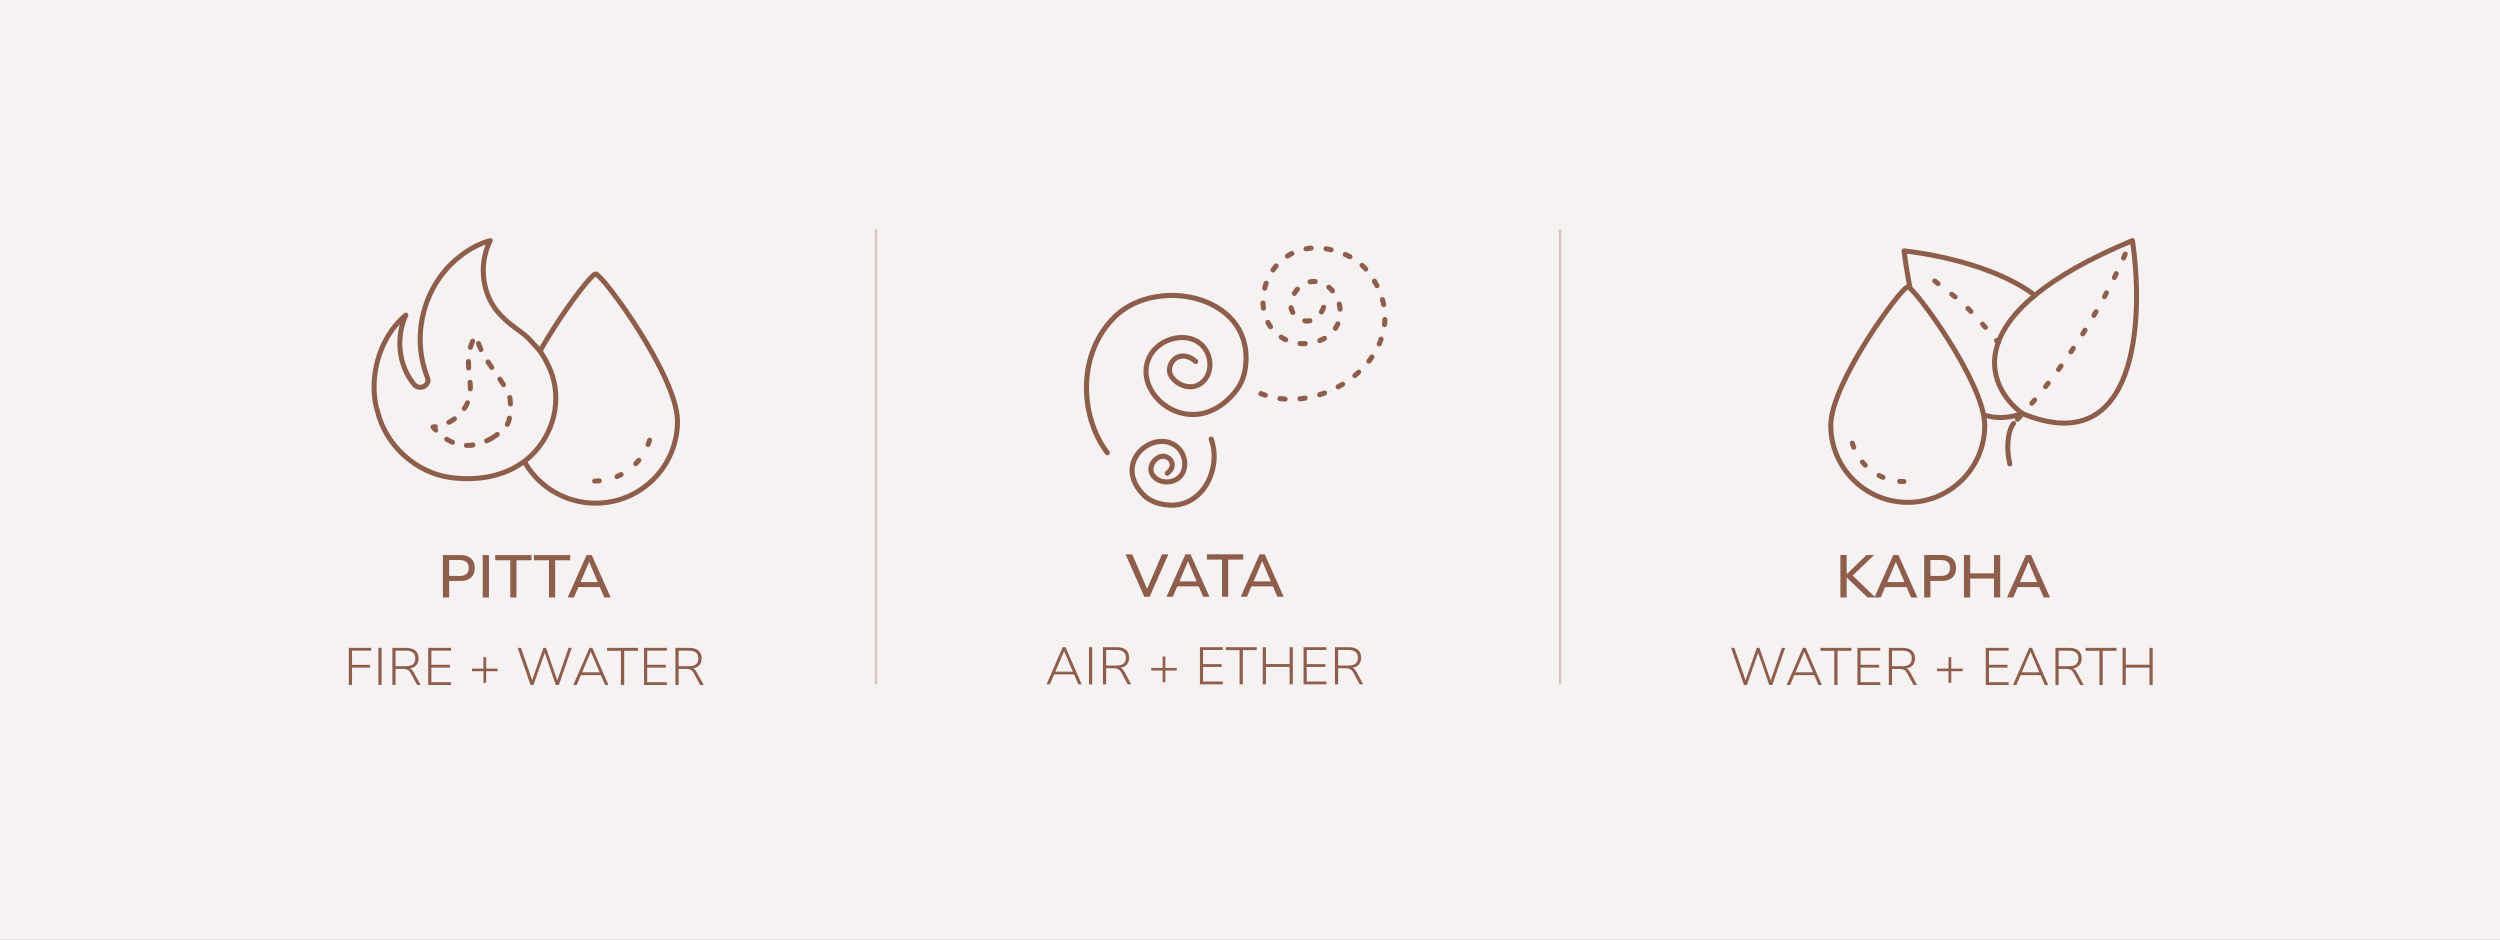 <svg width="1330" height="500" viewBox="0 0 1330 500" fill="none" xmlns="http://www.w3.org/2000/svg">
<rect x="0" y="0" width="1330" height="500" fill="#333333" stroke="none"/>
<g clip-path="url(#clip0_4913_80)">
<rect width="1330" height="500" fill="white"/>
<rect opacity="0.08" y="-50" width="1330" height="600" fill="#8E5E4D"/>
<path opacity="0.3" d="M466 122L466 364" stroke="#8E5E4D" stroke-width="1.263"/>
<path opacity="0.3" d="M829.972 122L829.972 364" stroke="#8E5E4D" stroke-width="1.263"/>
<path d="M979.096 317.837V295.277H982.424V305.421H982.488L992.952 295.277H997.048L985.656 306.189L997.688 317.837H993.528L982.488 307.309H982.424V317.837H979.096ZM997.182 317.837L1007.23 295.277H1009.98L1020.06 317.837H1016.67L1014.3 312.333H1002.88L1000.54 317.837H997.182ZM1008.57 298.957L1004.06 309.645H1013.18L1008.64 298.957H1008.57ZM1023.66 317.837V295.277H1033C1035.43 295.277 1037.31 295.885 1038.63 297.101C1039.96 298.296 1040.62 299.981 1040.62 302.157C1040.62 304.354 1039.96 306.061 1038.63 307.277C1037.31 308.472 1035.43 309.069 1033 309.069H1026.98V317.837H1023.66ZM1026.98 306.413H1032.52C1035.76 306.413 1037.38 304.994 1037.38 302.157C1037.38 299.341 1035.76 297.933 1032.52 297.933H1026.98V306.413ZM1044.83 317.837V295.277H1048.16V305.005H1060.8V295.277H1064.09V317.837H1060.8V307.789H1048.16V317.837H1044.83ZM1067.73 317.837L1077.78 295.277H1080.53L1090.61 317.837H1087.22L1084.85 312.333H1073.42L1071.09 317.837H1067.73ZM1079.12 298.957L1074.61 309.645H1083.73L1079.18 298.957H1079.12Z" fill="#8E5E4D"/>
<path d="M927.784 364.418L920.924 344.678H922.716L928.624 361.87L934.588 344.678H936.044L942.008 361.982L947.972 344.678H949.708L942.848 364.418H941.224L935.316 347.282L929.352 364.418H927.784ZM950.518 364.418L959.114 344.678H960.654L969.222 364.418H967.43L965.162 359.154H954.578L952.338 364.418H950.518ZM959.842 346.806L955.222 357.67H964.518L959.898 346.806H959.842ZM975.844 364.418V346.218H968.48V344.678H984.944V346.218H977.58V364.418H975.844ZM988.157 364.418V344.678H1000.31V346.162H989.837V353.666H999.721V355.15H989.837V362.934H1000.31V364.418H988.157ZM1004.85 364.418V344.678H1012.3C1014.41 344.678 1016.01 345.163 1017.11 346.134C1018.23 347.105 1018.79 348.486 1018.79 350.278C1018.79 351.753 1018.39 352.947 1017.59 353.862C1016.79 354.777 1015.65 355.365 1014.17 355.626C1014.98 355.925 1015.69 356.653 1016.3 357.81L1019.89 364.418H1018.01L1014.59 358.09C1014.11 357.213 1013.57 356.625 1012.97 356.326C1012.37 356.027 1011.57 355.878 1010.56 355.878H1006.56V364.418H1004.85ZM1006.56 354.422H1012.07C1015.4 354.422 1017.06 353.041 1017.06 350.278C1017.06 347.534 1015.4 346.162 1012.07 346.162H1006.56V354.422ZM1036.61 363.298V357.082H1030.5V355.682H1036.61V349.634H1038.06V355.682H1044.17V357.082H1038.06V363.298H1036.61ZM1056.45 364.418V344.678H1068.6V346.162H1058.13V353.666H1068.01V355.15H1058.13V362.934H1068.6V364.418H1056.45ZM1070.91 364.418L1079.5 344.678H1081.04L1089.61 364.418H1087.82L1085.55 359.154H1074.97L1072.73 364.418H1070.91ZM1080.23 346.806L1075.61 357.67H1084.91L1080.29 346.806H1080.23ZM1093.5 364.418V344.678H1100.94C1103.05 344.678 1104.66 345.163 1105.76 346.134C1106.88 347.105 1107.44 348.486 1107.44 350.278C1107.44 351.753 1107.04 352.947 1106.24 353.862C1105.43 354.777 1104.29 355.365 1102.82 355.626C1103.62 355.925 1104.33 356.653 1104.95 357.81L1108.53 364.418H1106.66L1103.24 358.09C1102.75 357.213 1102.21 356.625 1101.62 356.326C1101.02 356.027 1100.22 355.878 1099.21 355.878H1095.2V364.418H1093.5ZM1095.2 354.422H1100.72C1104.04 354.422 1105.7 353.041 1105.7 350.278C1105.7 347.534 1104.04 346.162 1100.72 346.162H1095.2V354.422ZM1116.89 364.418V346.218H1109.53V344.678H1125.99V346.218H1118.63V364.418H1116.89ZM1129.21 364.418V344.678H1130.91V353.638H1143.51V344.678H1145.22V364.418H1143.51V355.178H1130.91V364.418H1129.21Z" fill="#8E5E4D"/>
<path d="M1130.63 135.166C1122.27 154.683 1102.02 193.151 1071.24 225.27" stroke="#8E5E4D" stroke-width="2.667" stroke-linecap="round" stroke-linejoin="round" stroke-dasharray="2.29 9.17"/>
<path d="M1029.26 149.501C1040.65 158.575 1045.18 160.276 1063.05 182.268" stroke="#8E5E4D" stroke-width="2.667" stroke-linecap="round" stroke-linejoin="round" stroke-dasharray="2.29 9.17"/>
<path d="M1071.24 225.271C1069.57 226.944 1066.54 234.728 1069.21 246.773M1075.9 220.007C1056.39 205.509 1040.77 166.81 1134.45 128C1140.59 169.264 1137.46 245.434 1075.9 220.007Z" stroke="#8E5E4D" stroke-width="2.667" stroke-linecap="round" stroke-linejoin="round"/>
<path d="M1082.6 157.124C1064.43 143.246 1034.45 135.926 1012.92 133.455C1024.03 217.799 1054.98 227.816 1075.91 219.938" stroke="#8E5E4D" stroke-width="2.667" stroke-linecap="round" stroke-linejoin="round"/>
<path d="M1055.88 226.294C1055.88 248.913 1037.55 267.25 1014.93 267.25C992.308 267.25 973.972 248.913 973.972 226.294C973.972 203.674 1011.65 152.572 1014.93 152.572C1018.2 152.572 1055.88 203.674 1055.88 226.294Z" fill="#F6F2F1" stroke="#8E5E4D" stroke-width="2.667"/>
<path d="M1012.88 256.194C997.047 256.194 984.211 243.358 984.211 227.524" stroke="#8E5E4D" stroke-width="2.667" stroke-linecap="round" stroke-linejoin="round" stroke-dasharray="2.29 9.17"/>
<path d="M608.76 317.479L598.808 294.919H602.36L610.264 313.287L618.168 294.919H621.56L611.608 317.479H608.76ZM620.586 317.479L630.634 294.919H633.386L643.466 317.479H640.074L637.706 311.975H626.282L623.946 317.479H620.586ZM631.978 298.599L627.466 309.287H636.586L632.042 298.599H631.978ZM650.095 317.479V297.703H642.095V294.919H661.392V297.703H653.391V317.479H650.095ZM660.053 317.479L670.101 294.919H672.853L682.933 317.479H679.541L677.173 311.975H665.749L663.413 317.479H660.053ZM671.445 298.599L666.933 309.287H676.053L671.509 298.599H671.445Z" fill="#8E5E4D"/>
<path d="M556.756 364.061L565.352 344.321H566.892L575.46 364.061H573.668L571.4 358.797H560.816L558.576 364.061H556.756ZM566.08 346.449L561.46 357.313H570.756L566.136 346.449H566.08ZM579.343 364.061V344.321H581.051V364.061H579.343ZM586.766 364.061V344.321H594.214C596.324 344.321 597.929 344.806 599.03 345.777C600.15 346.747 600.71 348.129 600.71 349.921C600.71 351.395 600.309 352.59 599.506 353.505C598.704 354.419 597.565 355.007 596.09 355.269C596.893 355.567 597.602 356.295 598.218 357.453L601.802 364.061H599.926L596.51 357.733C596.025 356.855 595.484 356.267 594.886 355.969C594.289 355.67 593.486 355.521 592.478 355.521H588.474V364.061H586.766ZM588.474 354.065H593.99C597.313 354.065 598.974 352.683 598.974 349.921C598.974 347.177 597.313 345.805 593.99 345.805H588.474V354.065ZM618.521 362.941V356.725H612.417V355.325H618.521V349.277H619.977V355.325H626.081V356.725H619.977V362.941H618.521ZM638.362 364.061V344.321H650.514V345.805H640.042V353.309H649.926V354.793H640.042V362.577H650.514V364.061H638.362ZM659.462 364.061V345.861H652.098V344.321H668.562V345.861H661.198V364.061H659.462ZM671.775 364.061V344.321H673.483V353.281H686.083V344.321H687.791V364.061H686.083V354.821H673.483V364.061H671.775ZM693.499 364.061V344.321H705.651V345.805H695.179V353.309H705.063V354.793H695.179V362.577H705.651V364.061H693.499ZM710.192 364.061V344.321H717.64C719.749 344.321 721.354 344.806 722.456 345.777C723.576 346.747 724.136 348.129 724.136 349.921C724.136 351.395 723.734 352.59 722.932 353.505C722.129 354.419 720.99 355.007 719.516 355.269C720.318 355.567 721.028 356.295 721.644 357.453L725.228 364.061H723.352L719.936 357.733C719.45 356.855 718.909 356.267 718.312 355.969C717.714 355.67 716.912 355.521 715.904 355.521H711.9V364.061H710.192ZM711.9 354.065H717.416C720.738 354.065 722.4 352.683 722.4 349.921C722.4 347.177 720.738 345.805 717.416 345.805H711.9V354.065Z" fill="#8E5E4D"/>
<path d="M704.163 163.492C703.229 166.341 700.776 169.865 696.921 170.641C691.874 171.657 686.52 167.241 686.739 162.156C687.038 155.183 694.025 147.228 702.893 150.49C709.064 152.76 712.957 159.314 712.989 165.814C713.063 181.253 693.913 186.86 682.386 179.865C658.689 165.484 677.235 118.359 716.294 135.644C721.031 137.741 725.212 141.074 728.289 145.204C756.365 182.893 708.845 221.702 673.814 210.474C642.891 200.563 625.693 165.378 630.217 136.715" stroke="#8E5E4D" stroke-width="2.716" stroke-linecap="round" stroke-dasharray="2.72 7.99"/>
<path d="M670.97 205.972C664.624 225.04 639.407 208.889 620.339 202.543C601.271 196.196 590.958 175.594 597.304 156.526C603.651 137.458 624.254 127.145 643.322 133.491C662.39 139.838 677.317 186.904 670.97 205.972Z" fill="#F6F2F1"/>
<path d="M636.086 192.316C634.207 190.507 630.869 188.763 627.544 189.643C623.19 190.795 620.786 196.193 623.007 199.975C626.052 205.162 634.72 208.545 640.335 202.685C644.243 198.606 644.643 192.139 642.047 187.186C635.881 175.421 618.654 178.46 612.466 188.173C599.743 208.14 633.237 236.892 656.794 208.86C659.651 205.46 661.575 201.332 662.314 197.019C669.061 157.664 616.276 146.281 593.425 168.173C573.254 187.498 573.999 220.802 589.09 240.866" stroke="#8E5E4D" stroke-width="2.716" stroke-linecap="round"/>
<path d="M620.975 251.77C622.363 250.798 623.856 248.921 623.611 246.786C623.289 243.989 619.957 241.96 617.228 242.942C613.485 244.288 610.366 249.277 613.677 253.329C615.982 256.15 620.225 257.054 623.768 255.961C632.183 253.364 631.917 242.453 626.112 237.656C614.178 227.794 591.743 245.479 607.92 262.829C609.882 264.934 612.421 266.538 615.202 267.432C637.894 274.727 650.6 250.455 644.327 233.589" stroke="#8E5E4D" stroke-width="2.716" stroke-linecap="round"/>
<path d="M235.624 317.838V295.278H244.968C247.4 295.278 249.277 295.886 250.6 297.102C251.923 298.297 252.584 299.982 252.584 302.158C252.584 304.355 251.923 306.062 250.6 307.278C249.277 308.473 247.4 309.07 244.968 309.07H238.952V317.838H235.624ZM238.952 306.414H244.488C247.731 306.414 249.352 304.995 249.352 302.158C249.352 299.342 247.731 297.934 244.488 297.934H238.952V306.414ZM256.795 317.838V295.278H260.123V317.838H256.795ZM271.471 317.838V298.062H263.471V295.278H282.767V298.062H274.767V317.838H271.471ZM292.048 317.838V298.062H284.048V295.278H303.344V298.062H295.344V317.838H292.048ZM302.006 317.838L312.054 295.278H314.806L324.886 317.838H321.494L319.126 312.334H307.702L305.366 317.838H302.006ZM313.398 298.958L308.886 309.646H318.006L313.462 298.958H313.398Z" fill="#8E5E4D"/>
<path d="M185.576 364.419V344.679H197.448V346.163H187.284V353.695H196.888V355.179H187.284V364.419H185.576ZM201.312 364.419V344.679H203.02V364.419H201.312ZM208.735 364.419V344.679H216.183C218.292 344.679 219.898 345.164 220.999 346.135C222.119 347.106 222.679 348.487 222.679 350.279C222.679 351.754 222.278 352.948 221.475 353.863C220.672 354.778 219.534 355.366 218.059 355.627C218.862 355.926 219.571 356.654 220.187 357.811L223.771 364.419H221.895L218.479 358.091C217.994 357.214 217.452 356.626 216.855 356.327C216.258 356.028 215.455 355.879 214.447 355.879H210.443V364.419H208.735ZM210.443 354.423H215.959C219.282 354.423 220.943 353.042 220.943 350.279C220.943 347.535 219.282 346.163 215.959 346.163H210.443V354.423ZM227.807 364.419V344.679H239.959V346.163H229.487V353.667H239.371V355.151H229.487V362.935H239.959V364.419H227.807ZM257.183 363.299V357.083H251.079V355.683H257.183V349.635H258.639V355.683H264.743V357.083H258.639V363.299H257.183ZM282.259 364.419L275.399 344.679H277.191L283.099 361.871L289.063 344.679H290.519L296.483 361.983L302.447 344.679H304.183L297.323 364.419H295.699L289.791 347.283L283.827 364.419H282.259ZM304.994 364.419L313.59 344.679H315.13L323.698 364.419H321.906L319.638 359.155H309.054L306.814 364.419H304.994ZM314.318 346.807L309.698 357.671H318.994L314.374 346.807H314.318ZM330.32 364.419V346.219H322.956V344.679H339.42V346.219H332.056V364.419H330.32ZM342.633 364.419V344.679H354.785V346.163H344.313V353.667H354.197V355.151H344.313V362.935H354.785V364.419H342.633ZM359.326 364.419V344.679H366.774C368.883 344.679 370.489 345.164 371.59 346.135C372.71 347.106 373.27 348.487 373.27 350.279C373.27 351.754 372.869 352.948 372.066 353.863C371.263 354.778 370.125 355.366 368.65 355.627C369.453 355.926 370.162 356.654 370.778 357.811L374.362 364.419H372.486L369.07 358.091C368.585 357.214 368.043 356.626 367.446 356.327C366.849 356.028 366.046 355.879 365.038 355.879H361.034V364.419H359.326ZM361.034 354.423H366.55C369.873 354.423 371.534 353.042 371.534 350.279C371.534 347.535 369.873 346.163 366.55 346.163H361.034V354.423Z" fill="#8E5E4D"/>
<path d="M360.423 224.131C360.423 248.186 340.922 267.686 316.867 267.686C292.812 267.686 273.312 248.186 273.312 224.131C273.312 200.076 313.383 145.73 316.867 145.73C320.352 145.73 360.423 200.076 360.423 224.131Z" fill="#F6F2F1" stroke="#8E5E4D" stroke-width="2.667"/>
<path d="M316.375 255.928C333.214 255.928 346.864 242.278 346.864 225.439" stroke="#8E5E4D" stroke-width="2.667" stroke-linecap="round" stroke-linejoin="round" stroke-dasharray="2.44 9.75"/>
<path d="M286.395 185.701C288.592 188.376 290.312 191.433 291.745 194.585L292.605 196.4C299.387 212.545 294.611 231.174 282.096 242.828C270.728 253.241 254.87 256.012 240.158 254.101C226.211 252.381 213.41 243.593 206.054 231.46C203.856 227.734 201.946 223.531 200.99 219.232C199.749 215.889 199.366 212.258 199.08 208.724C198.22 193.439 204.334 177.198 215.893 167.645C210.639 179.205 211.881 193.63 219.619 203.661L220.67 204.902C222.007 206.049 223.631 206.335 225.16 205.762C226.593 205.189 227.739 203.756 227.739 202.228L227.07 199.935C218.664 177.676 225.733 151.883 243.597 137.267C248.469 133.254 254.488 129.624 260.793 128C254.297 140.992 256.398 157.997 266.811 168.123C271.206 172.9 276.556 175.67 281.045 179.873L286.395 185.701Z" fill="#F6F2F1"/>
<path d="M286.395 185.701L287.426 184.854L287.402 184.826L287.378 184.799L286.395 185.701ZM291.745 194.585L290.531 195.137L290.535 195.147L290.54 195.156L291.745 194.585ZM292.605 196.4L293.834 195.884L293.823 195.856L293.81 195.829L292.605 196.4ZM282.096 242.828L282.997 243.812L283.005 243.804L282.096 242.828ZM240.158 254.101L240.33 252.778L240.321 252.777L240.158 254.101ZM206.054 231.46L204.905 232.138L204.909 232.145L204.913 232.152L206.054 231.46ZM200.99 219.232L202.292 218.943L202.273 218.854L202.241 218.768L200.99 219.232ZM199.08 208.724L197.748 208.799L197.749 208.815L197.751 208.831L199.08 208.724ZM215.893 167.645L217.107 168.197C217.364 167.632 217.197 166.964 216.704 166.586C216.211 166.209 215.522 166.222 215.044 166.617L215.893 167.645ZM219.619 203.661L218.563 204.475L218.582 204.499L218.601 204.522L219.619 203.661ZM220.67 204.902L219.652 205.764L219.721 205.845L219.802 205.915L220.67 204.902ZM225.16 205.762L225.628 207.011L225.642 207.006L225.655 207L225.16 205.762ZM227.739 202.228H229.073V202.037L229.019 201.854L227.739 202.228ZM227.07 199.935L228.351 199.561L228.336 199.512L228.318 199.464L227.07 199.935ZM243.597 137.267L244.442 138.299L244.445 138.296L243.597 137.267ZM260.793 128L261.986 128.596C262.219 128.129 262.159 127.568 261.83 127.162C261.502 126.755 260.966 126.578 260.46 126.709L260.793 128ZM266.811 168.123L267.793 167.22L267.768 167.193L267.741 167.167L266.811 168.123ZM281.045 179.873L282.028 178.971L281.994 178.934L281.957 178.9L281.045 179.873ZM285.365 186.547C287.465 189.104 289.128 192.05 290.531 195.137L292.959 194.033C291.496 190.815 289.72 187.648 287.426 184.854L285.365 186.547ZM290.54 195.156L291.4 196.971L293.81 195.829L292.95 194.014L290.54 195.156ZM291.375 196.917C297.926 212.508 293.324 230.55 281.187 241.852L283.005 243.804C295.898 231.797 300.849 212.582 293.834 195.884L291.375 196.917ZM281.196 241.845C270.208 251.909 254.793 254.657 240.33 252.778L239.986 255.423C254.947 257.366 271.248 254.574 282.997 243.812L281.196 241.845ZM240.321 252.777C226.81 251.112 214.355 242.58 207.194 230.769L204.913 232.152C212.464 244.605 225.611 253.651 239.995 255.425L240.321 252.777ZM207.202 230.783C205.051 227.135 203.208 223.064 202.292 218.943L199.689 219.521C200.683 223.998 202.662 228.334 204.905 232.138L207.202 230.783ZM202.241 218.768C201.07 215.615 200.696 212.153 200.409 208.616L197.751 208.831C198.037 212.364 198.427 216.162 199.74 219.696L202.241 218.768ZM200.411 208.649C199.572 193.723 205.557 177.918 216.743 168.673L215.044 166.617C203.111 176.479 196.868 193.155 197.748 208.799L200.411 208.649ZM214.679 167.094C209.236 179.07 210.502 194.026 218.563 204.475L220.675 202.846C213.26 193.234 212.043 179.34 217.107 168.197L214.679 167.094ZM218.601 204.522L219.652 205.764L221.688 204.041L220.637 202.799L218.601 204.522ZM219.802 205.915C221.492 207.364 223.624 207.762 225.628 207.011L224.692 204.514C223.638 204.909 222.523 204.734 221.538 203.89L219.802 205.915ZM225.655 207C227.495 206.265 229.073 204.402 229.073 202.228H226.406C226.406 203.111 225.691 204.113 224.665 204.524L225.655 207ZM229.019 201.854L228.351 199.561L225.79 200.308L226.459 202.601L229.019 201.854ZM228.318 199.464C220.113 177.738 227.023 152.551 244.442 138.299L242.753 136.234C224.443 151.215 217.215 177.614 225.823 200.406L228.318 199.464ZM244.445 138.296C249.222 134.362 255.069 130.852 261.126 129.291L260.46 126.709C253.907 128.396 247.716 132.147 242.75 136.237L244.445 138.296ZM259.6 127.404C252.871 140.862 255.011 158.508 265.882 169.079L267.741 167.167C257.786 157.486 255.723 141.123 261.986 128.596L259.6 127.404ZM265.83 169.026C268.119 171.514 270.642 173.463 273.098 175.284C275.58 177.125 277.96 178.811 280.134 180.847L281.957 178.9C279.641 176.732 277.101 174.932 274.687 173.142C272.247 171.333 269.899 169.509 267.793 167.22L265.83 169.026ZM280.063 180.775L285.413 186.603L287.378 184.799L282.028 178.971L280.063 180.775Z" fill="#8E5E4D"/>
<path d="M261.706 233.103C267.111 229.493 269.711 227.431 270.748 223.642C271.785 219.852 271.833 218.286 271.432 212.747C271.032 207.208 261.602 196.35 256.533 187.683L252.94 178.651C249.876 183.765 249.019 188.827 249.258 194.797C249.564 201.105 251.278 206.711 249.283 212.95C246.665 219.77 240.257 226.113 230.333 227.175C235.08 233.162 243.319 238.489 252.471 236.561C255.382 236.157 259.214 234.549 261.706 233.103Z" stroke="#8E5E4D" stroke-width="2.667" stroke-linecap="round" stroke-linejoin="round" stroke-dasharray="3.48 7.63"/>
</g>
<defs>
<clipPath id="clip0_4913_80">
<rect width="1330" height="500" fill="white"/>
</clipPath>
</defs>
</svg>
